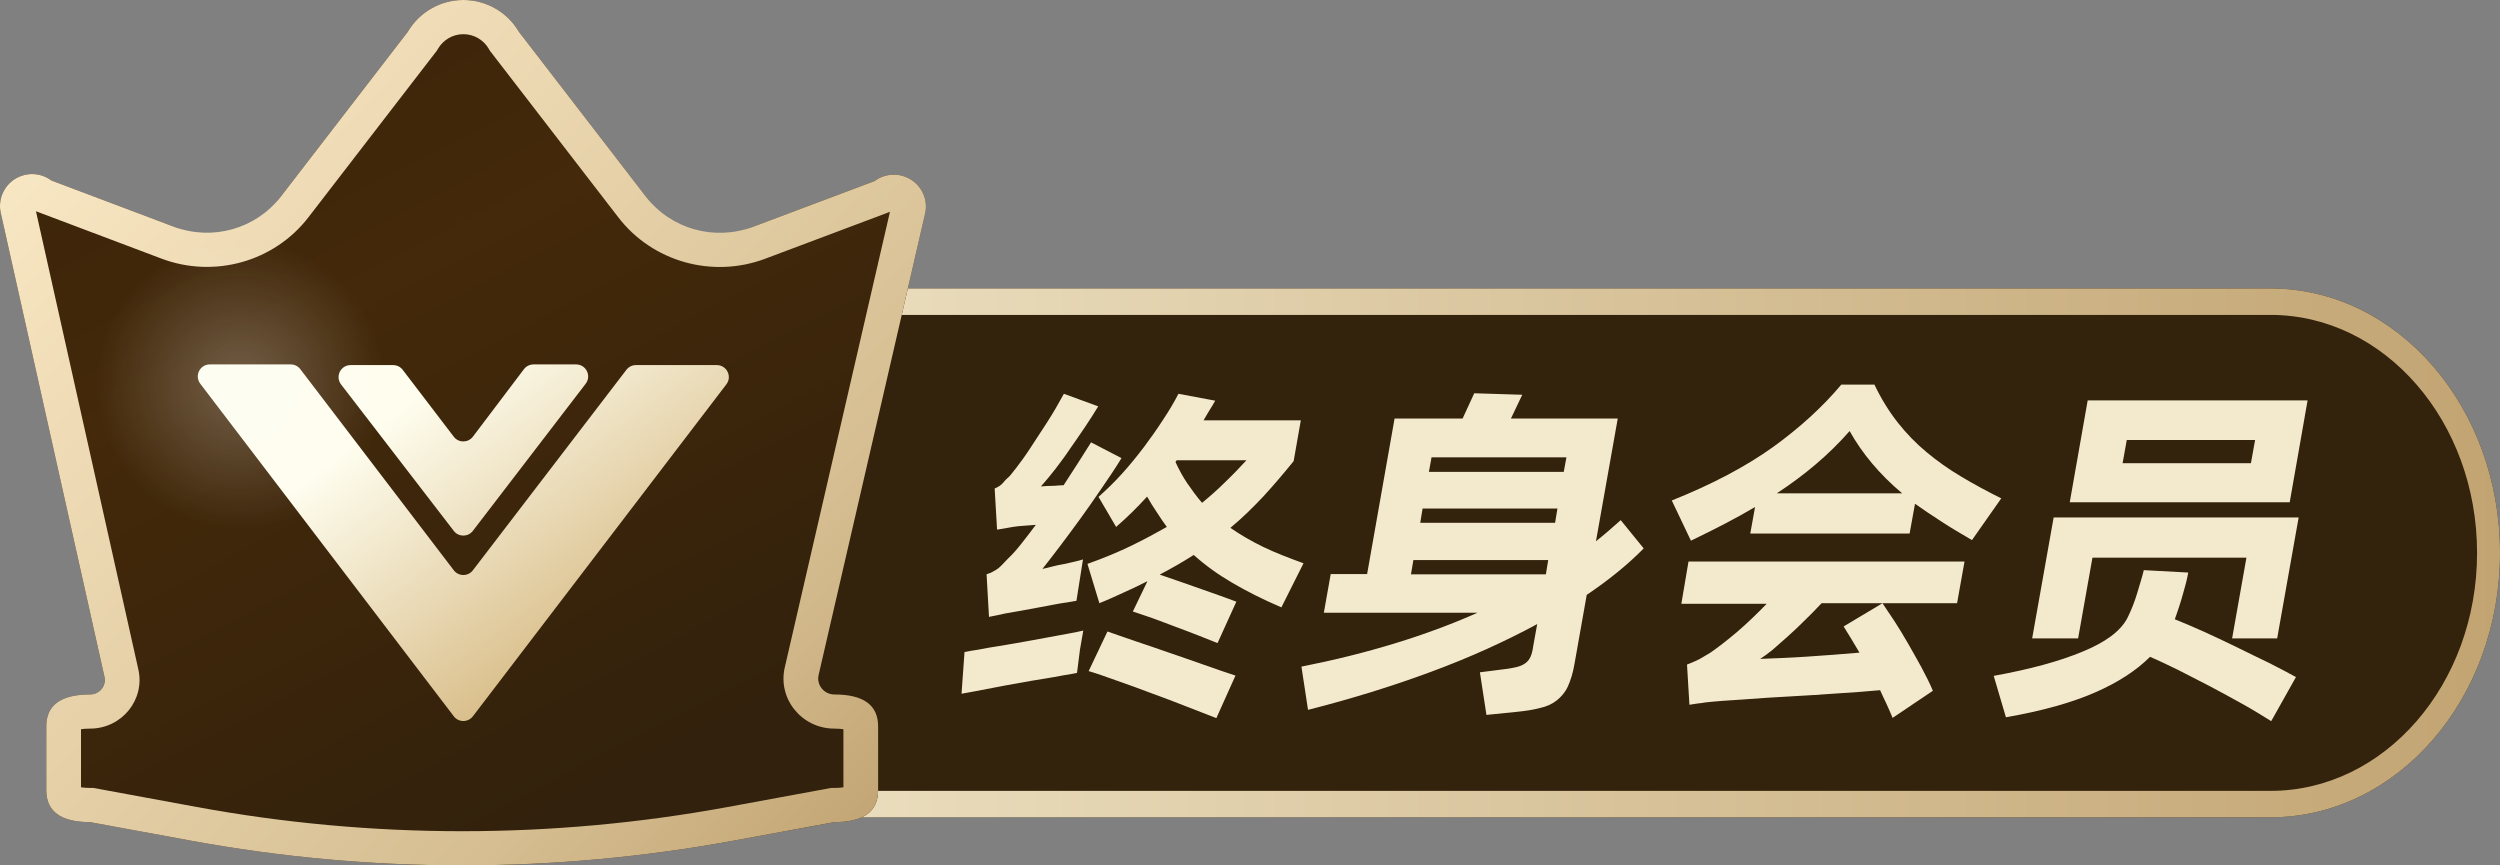 <svg width="52" height="18" viewBox="0 0 52 18" fill="none" xmlns="http://www.w3.org/2000/svg">
<rect x="0" y="0" width="52" height="18" fill="#808080" stroke="none"/>
<g id="Group 6759">
<g id="Group 6754">
<path id="Rectangle 4055" d="M10 8.2C10 6.985 10.855 6 11.909 6H47.227C49.863 6 52 8.462 52 11.5C52 14.538 49.863 17 47.227 17H11.909C10.855 17 10 16.015 10 14.8V8.2Z" fill="#33220C"/>
<path id="Rectangle 4055 (Stroke)" fill-rule="evenodd" clip-rule="evenodd" d="M47.227 6.55H11.909C11.118 6.55 10.477 7.289 10.477 8.2V14.8C10.477 15.711 11.118 16.45 11.909 16.45H47.227C49.6 16.45 51.523 14.234 51.523 11.5C51.523 8.766 49.6 6.55 47.227 6.55ZM11.909 6C10.855 6 10 6.985 10 8.2V14.8C10 16.015 10.855 17 11.909 17H47.227C49.863 17 52 14.538 52 11.5C52 8.462 49.863 6 47.227 6H11.909Z" fill="url(#paint0_linear_11344_534)"/>
<g id="Vector">
<path d="M22.464 13.507L22.402 13.996C22.346 14.008 22.253 14.027 22.129 14.045C21.998 14.07 21.862 14.095 21.701 14.12C21.539 14.145 21.372 14.175 21.198 14.206C21.018 14.237 20.857 14.268 20.695 14.299C20.54 14.33 20.397 14.355 20.273 14.38C20.149 14.405 20.056 14.417 20 14.43L20.062 13.562C20.124 13.55 20.217 13.531 20.348 13.513C20.472 13.488 20.614 13.463 20.776 13.438C20.937 13.414 21.099 13.383 21.279 13.352C21.452 13.321 21.62 13.29 21.788 13.259C21.949 13.228 22.098 13.203 22.228 13.178C22.358 13.153 22.458 13.135 22.532 13.116L22.464 13.507ZM21.067 10.96C21.006 10.973 20.95 10.979 20.894 10.991C20.838 10.998 20.782 11.01 20.739 11.016L20.689 10.161C20.763 10.13 20.819 10.093 20.857 10.05C20.894 10.007 20.925 9.969 20.956 9.944C20.993 9.92 21.049 9.845 21.136 9.734C21.223 9.622 21.322 9.486 21.427 9.325C21.533 9.164 21.651 8.984 21.775 8.792C21.899 8.6 22.017 8.396 22.129 8.191L22.843 8.452C22.762 8.588 22.669 8.73 22.57 8.879C22.464 9.034 22.365 9.183 22.259 9.331C22.16 9.48 22.054 9.622 21.949 9.759C21.843 9.895 21.744 10.013 21.651 10.118C21.719 10.112 21.794 10.106 21.874 10.106C21.955 10.106 22.036 10.093 22.123 10.093C22.234 9.92 22.34 9.759 22.439 9.604C22.538 9.449 22.619 9.319 22.694 9.201L23.327 9.529C23.203 9.734 23.06 9.944 22.911 10.161C22.762 10.378 22.613 10.595 22.464 10.799C22.315 11.004 22.172 11.196 22.036 11.376C21.899 11.555 21.781 11.71 21.682 11.834C21.744 11.822 21.812 11.803 21.887 11.784C21.961 11.766 22.036 11.747 22.116 11.735C22.197 11.722 22.272 11.698 22.34 11.685C22.414 11.667 22.476 11.654 22.526 11.636L22.39 12.497C22.365 12.503 22.303 12.509 22.209 12.528C22.116 12.54 22.005 12.559 21.881 12.583C21.756 12.608 21.62 12.633 21.483 12.658C21.341 12.683 21.216 12.707 21.105 12.726C21.006 12.745 20.906 12.757 20.813 12.782C20.72 12.8 20.639 12.819 20.571 12.831L20.521 11.945C20.577 11.927 20.627 11.908 20.664 11.883C20.701 11.865 20.739 11.84 20.763 11.822C20.788 11.803 20.819 11.772 20.85 11.741C20.881 11.71 20.919 11.667 20.968 11.617C21.055 11.537 21.148 11.431 21.241 11.313C21.334 11.196 21.434 11.066 21.545 10.917C21.459 10.923 21.372 10.93 21.291 10.936C21.21 10.942 21.136 10.948 21.067 10.96ZM25.592 10.979C25.797 11.121 26.02 11.252 26.275 11.376C26.529 11.499 26.809 11.605 27.113 11.716L26.653 12.633C26.275 12.472 25.933 12.299 25.636 12.125C25.338 11.952 25.071 11.759 24.829 11.543C24.618 11.679 24.382 11.815 24.121 11.952C24.233 11.989 24.357 12.032 24.5 12.082C24.636 12.131 24.779 12.181 24.922 12.23C25.064 12.28 25.207 12.329 25.344 12.379C25.48 12.429 25.605 12.472 25.716 12.515L25.325 13.376C25.201 13.327 25.058 13.271 24.903 13.209C24.748 13.147 24.593 13.091 24.431 13.03C24.27 12.967 24.115 12.912 23.966 12.856C23.817 12.806 23.68 12.757 23.563 12.72L23.867 12.088C23.712 12.168 23.556 12.243 23.389 12.317C23.227 12.391 23.054 12.472 22.867 12.546L22.619 11.729C22.967 11.605 23.277 11.475 23.544 11.345C23.811 11.214 24.053 11.084 24.27 10.96C24.196 10.861 24.127 10.756 24.059 10.651C23.991 10.552 23.922 10.44 23.86 10.329C23.761 10.44 23.656 10.545 23.55 10.651C23.445 10.756 23.327 10.861 23.215 10.96L22.849 10.335C23.016 10.186 23.184 10.025 23.345 9.845C23.507 9.666 23.656 9.48 23.798 9.294C23.941 9.102 24.072 8.916 24.196 8.724C24.32 8.538 24.425 8.359 24.512 8.191L25.276 8.334C25.244 8.396 25.201 8.464 25.158 8.532C25.114 8.6 25.077 8.675 25.034 8.743H27.057L26.908 9.591C26.697 9.852 26.486 10.099 26.275 10.329C26.064 10.552 25.84 10.775 25.592 10.979ZM23.035 13.135C23.19 13.191 23.376 13.252 23.606 13.333C23.829 13.407 24.065 13.488 24.314 13.575C24.562 13.661 24.804 13.742 25.046 13.829C25.288 13.915 25.505 13.99 25.698 14.052L25.3 14.937C25.127 14.869 24.916 14.789 24.68 14.696C24.444 14.603 24.202 14.51 23.96 14.423C23.718 14.33 23.476 14.244 23.246 14.163C23.016 14.083 22.818 14.008 22.644 13.959L23.035 13.135ZM24.45 9.61C24.525 9.771 24.605 9.92 24.698 10.056C24.791 10.192 24.891 10.329 25.003 10.459C25.17 10.322 25.331 10.18 25.48 10.031C25.629 9.889 25.778 9.734 25.927 9.573H24.475L24.45 9.61Z" fill="#F3EACE"/>
<path d="M34.189 11.407C33.86 11.742 33.463 12.064 33.004 12.373L32.749 13.811C32.718 13.996 32.669 14.151 32.613 14.275C32.557 14.399 32.476 14.492 32.383 14.566C32.29 14.641 32.172 14.697 32.029 14.727C31.887 14.765 31.725 14.789 31.533 14.808L30.918 14.87L30.782 13.984L31.266 13.922C31.384 13.91 31.477 13.891 31.551 13.873C31.626 13.854 31.682 13.829 31.731 13.792C31.781 13.755 31.812 13.711 31.837 13.656C31.862 13.6 31.88 13.526 31.893 13.427L31.974 12.981C31.309 13.34 30.577 13.674 29.77 13.972C28.97 14.269 28.113 14.535 27.207 14.765L27.07 13.866C28.442 13.594 29.658 13.222 30.732 12.745H27.536L27.679 11.94H28.436L29.007 8.706H30.422L30.664 8.18L31.663 8.211L31.427 8.706H33.649L33.196 11.258C33.283 11.19 33.37 11.116 33.457 11.042C33.544 10.967 33.624 10.893 33.711 10.819L34.189 11.407ZM29.776 9.512L29.721 9.815H32.526L32.582 9.512H29.776ZM32.395 10.577H29.59L29.541 10.874H32.346L32.395 10.577ZM29.348 11.946H32.154L32.203 11.649H29.398L29.348 11.946Z" fill="#F3EACE"/>
<path d="M38.988 8C39.13 8.297 39.292 8.558 39.472 8.787C39.652 9.016 39.85 9.22 40.074 9.406C40.297 9.592 40.533 9.759 40.794 9.914C41.054 10.069 41.328 10.218 41.626 10.366L41.017 11.234C40.794 11.104 40.583 10.98 40.384 10.85C40.185 10.72 40.005 10.602 39.832 10.478L39.72 11.097H36.406L36.505 10.546C36.108 10.781 35.661 11.011 35.171 11.246L34.773 10.41C35.611 10.075 36.313 9.704 36.884 9.295C37.449 8.886 37.92 8.452 38.299 8H38.988ZM35.121 11.68H40.862L40.707 12.547H37.889C37.765 12.677 37.647 12.801 37.523 12.919C37.405 13.036 37.287 13.148 37.175 13.247C37.064 13.346 36.958 13.439 36.865 13.52C36.766 13.6 36.679 13.662 36.611 13.705C36.921 13.693 37.256 13.681 37.616 13.656C37.976 13.631 38.33 13.606 38.677 13.575C38.615 13.47 38.559 13.377 38.504 13.284C38.448 13.197 38.398 13.111 38.348 13.03L39.155 12.547C39.224 12.652 39.31 12.776 39.404 12.919C39.497 13.061 39.59 13.216 39.683 13.377C39.776 13.538 39.869 13.705 39.962 13.873C40.055 14.046 40.136 14.207 40.204 14.368L39.366 14.932C39.329 14.839 39.286 14.746 39.242 14.647C39.199 14.554 39.149 14.455 39.106 14.356C38.833 14.38 38.535 14.405 38.206 14.424C37.877 14.449 37.554 14.467 37.225 14.486C36.896 14.504 36.58 14.523 36.275 14.548C35.971 14.566 35.704 14.585 35.475 14.61C35.413 14.622 35.357 14.628 35.301 14.634C35.245 14.641 35.189 14.653 35.14 14.659L35.09 13.823C35.214 13.774 35.301 13.736 35.357 13.705C35.413 13.674 35.481 13.631 35.568 13.581C35.729 13.47 35.915 13.327 36.127 13.148C36.337 12.968 36.542 12.77 36.747 12.559H34.972L35.121 11.68ZM39.565 10.261C39.093 9.865 38.733 9.431 38.472 8.966C38.249 9.22 38.013 9.45 37.765 9.66C37.517 9.871 37.25 10.069 36.958 10.261H39.565Z" fill="#F3EACE"/>
<path d="M47.241 15C47.061 14.888 46.862 14.764 46.639 14.64C46.415 14.517 46.192 14.393 45.968 14.275C45.739 14.157 45.522 14.046 45.304 13.934C45.087 13.829 44.895 13.736 44.721 13.662C44.435 13.947 44.057 14.194 43.573 14.405C43.089 14.616 42.474 14.789 41.723 14.919L41.469 14.058C42.22 13.922 42.834 13.755 43.312 13.556C43.796 13.358 44.106 13.129 44.249 12.856C44.33 12.695 44.398 12.522 44.454 12.336C44.51 12.15 44.56 11.989 44.591 11.859L45.515 11.909C45.503 11.971 45.491 12.039 45.472 12.113C45.453 12.187 45.428 12.274 45.404 12.361C45.379 12.448 45.354 12.534 45.323 12.627C45.292 12.714 45.267 12.801 45.236 12.881C45.41 12.949 45.608 13.036 45.832 13.135C46.055 13.234 46.285 13.346 46.515 13.457C46.744 13.569 46.968 13.68 47.191 13.786C47.408 13.897 47.601 13.996 47.756 14.083L47.241 15ZM43.225 13.278H42.269L42.716 10.763H47.812L47.365 13.278H46.428L46.726 11.599H43.523L43.225 13.278ZM47.626 10.447H43.051L43.424 8.328H47.998L47.626 10.447ZM46.906 9.152H44.237L44.15 9.635H46.819L46.906 9.152Z" fill="#F3EACE"/>
</g>
</g>
<g id="Group 6758">
<path id="Union" fill-rule="evenodd" clip-rule="evenodd" d="M1.874 14.445C2.069 14.445 2.214 14.264 2.171 14.073L0.016 4.43C-0.014 4.297 -0.002 4.159 0.05 4.033C0.102 3.908 0.191 3.801 0.305 3.727C0.42 3.654 0.555 3.617 0.691 3.621C0.827 3.626 0.959 3.672 1.068 3.754L4.272 4.963C4.684 5.119 5.149 4.987 5.417 4.638L8.484 0.659C8.602 0.459 8.77 0.292 8.973 0.177C9.175 0.061 9.404 0 9.638 0C9.871 0 10.101 0.061 10.303 0.177C10.505 0.292 10.674 0.459 10.791 0.659L13.859 4.639C14.127 4.987 14.592 5.119 15.003 4.965L18.192 3.766C18.301 3.684 18.433 3.638 18.57 3.634C18.706 3.629 18.841 3.667 18.956 3.741C19.07 3.815 19.159 3.922 19.211 4.048C19.262 4.174 19.273 4.313 19.242 4.445L17.029 14.035C16.981 14.245 17.14 14.445 17.355 14.445V14.445C17.962 14.445 18.265 14.666 18.265 15.108V16.436C18.265 16.878 17.962 17.1 17.355 17.1L15.267 17.484C11.531 18.172 7.698 18.172 3.962 17.484L1.874 17.1C1.267 17.1 0.963 16.878 0.963 16.436V15.108C0.963 14.666 1.267 14.445 1.874 14.445V14.445Z" fill="url(#paint1_linear_11344_534)"/>
<path id="Vector_2" d="M9.439 11.043C9.539 11.173 9.735 11.173 9.835 11.043L12.182 7.982C12.308 7.818 12.191 7.58 11.983 7.58H11.098C11.019 7.58 10.945 7.617 10.898 7.679L9.836 9.083C9.736 9.214 9.538 9.215 9.438 9.083L8.376 7.692C8.329 7.63 8.255 7.594 8.177 7.594H7.292C7.085 7.594 6.968 7.832 7.094 7.996L9.439 11.043ZM13.227 7.594C13.149 7.594 13.076 7.63 13.029 7.692L9.836 11.862C9.736 11.993 9.539 11.993 9.439 11.862L6.246 7.678C6.198 7.616 6.125 7.58 6.047 7.58H4.364C4.157 7.58 4.04 7.817 4.166 7.982L9.439 14.899C9.539 15.03 9.736 15.03 9.836 14.899L15.108 7.995C15.234 7.831 15.117 7.594 14.909 7.594H13.227Z" fill="url(#paint2_linear_11344_534)"/>
<path id="Union (Stroke)" fill-rule="evenodd" clip-rule="evenodd" d="M0.748 4.394L2.878 13.926C3.019 14.557 2.531 15.155 1.874 15.155C1.791 15.155 1.729 15.161 1.685 15.168V16.376C1.729 16.383 1.791 16.389 1.874 16.389H1.941L4.095 16.786C7.743 17.457 11.486 17.457 15.134 16.786L17.288 16.389H17.355C17.438 16.389 17.499 16.383 17.543 16.376V15.168C17.499 15.161 17.438 15.155 17.355 15.155C16.676 15.155 16.173 14.535 16.323 13.884L18.511 4.406L15.918 5.381C14.818 5.795 13.573 5.445 12.862 4.522L10.188 1.053L10.166 1.014C10.111 0.921 10.033 0.844 9.94 0.791C9.848 0.738 9.744 0.711 9.638 0.711C9.532 0.711 9.428 0.738 9.335 0.791C9.243 0.844 9.165 0.921 9.11 1.014L9.087 1.053L6.415 4.52C5.703 5.444 4.456 5.794 3.356 5.378L0.748 4.394ZM19.242 4.445L17.027 14.041C16.98 14.248 17.14 14.445 17.355 14.445C17.962 14.445 18.265 14.666 18.265 15.108V16.436C18.265 16.878 17.962 17.1 17.355 17.1L15.267 17.484C11.531 18.172 7.698 18.172 3.962 17.484L1.874 17.1C1.267 17.1 0.963 16.878 0.963 16.436V15.108C0.963 14.666 1.267 14.445 1.874 14.445C2.069 14.445 2.215 14.267 2.173 14.079L0.016 4.43C-0.014 4.297 -0.002 4.159 0.05 4.033C0.102 3.908 0.191 3.801 0.305 3.727C0.42 3.654 0.555 3.617 0.691 3.621C0.827 3.626 0.959 3.672 1.068 3.754L3.615 4.715C4.415 5.017 5.321 4.763 5.839 4.091L8.484 0.659C8.602 0.459 8.77 0.292 8.973 0.177C9.175 0.061 9.404 0 9.638 0C9.871 0 10.101 0.061 10.303 0.177C10.505 0.292 10.674 0.459 10.791 0.659L13.438 4.093C13.955 4.764 14.86 5.018 15.66 4.718L18.192 3.766C18.301 3.684 18.433 3.638 18.57 3.634C18.706 3.629 18.841 3.667 18.956 3.741C19.07 3.815 19.159 3.922 19.211 4.048C19.262 4.174 19.273 4.313 19.242 4.445Z" fill="url(#paint3_linear_11344_534)"/>
<circle id="Ellipse 533" cx="5" cy="8" r="3" fill="url(#paint4_radial_11344_534)"/>
</g>
</g>
<defs>
<linearGradient id="paint0_linear_11344_534" x1="10" y1="11.5" x2="52" y2="11.5" gradientUnits="userSpaceOnUse">
<stop stop-color="#F3EACE"/>
<stop offset="1" stop-color="#C2A472"/>
</linearGradient>
<linearGradient id="paint1_linear_11344_534" x1="0" y1="0" x2="9.386" y2="18.126" gradientUnits="userSpaceOnUse">
<stop stop-color="#382209"/>
<stop offset="0.435" stop-color="#44290A"/>
<stop offset="1" stop-color="#32210C"/>
</linearGradient>
<linearGradient id="paint2_linear_11344_534" x1="9.637" y1="7.58" x2="15.295" y2="15.248" gradientUnits="userSpaceOnUse">
<stop stop-color="#FEFDEE"/>
<stop offset="1" stop-color="#C59B53"/>
</linearGradient>
<linearGradient id="paint3_linear_11344_534" x1="-0.481" y1="-0.474" x2="18.953" y2="18.317" gradientUnits="userSpaceOnUse">
<stop stop-color="#FFEFCD"/>
<stop offset="0.75" stop-color="#D6BE92"/>
<stop offset="1" stop-color="#BE9F6C"/>
</linearGradient>
<radialGradient id="paint4_radial_11344_534" cx="0" cy="0" r="1" gradientUnits="userSpaceOnUse" gradientTransform="translate(5 8) rotate(90) scale(3)">
<stop stop-color="white" stop-opacity="0.25"/>
<stop offset="1" stop-color="white" stop-opacity="0"/>
</radialGradient>
</defs>
</svg>
